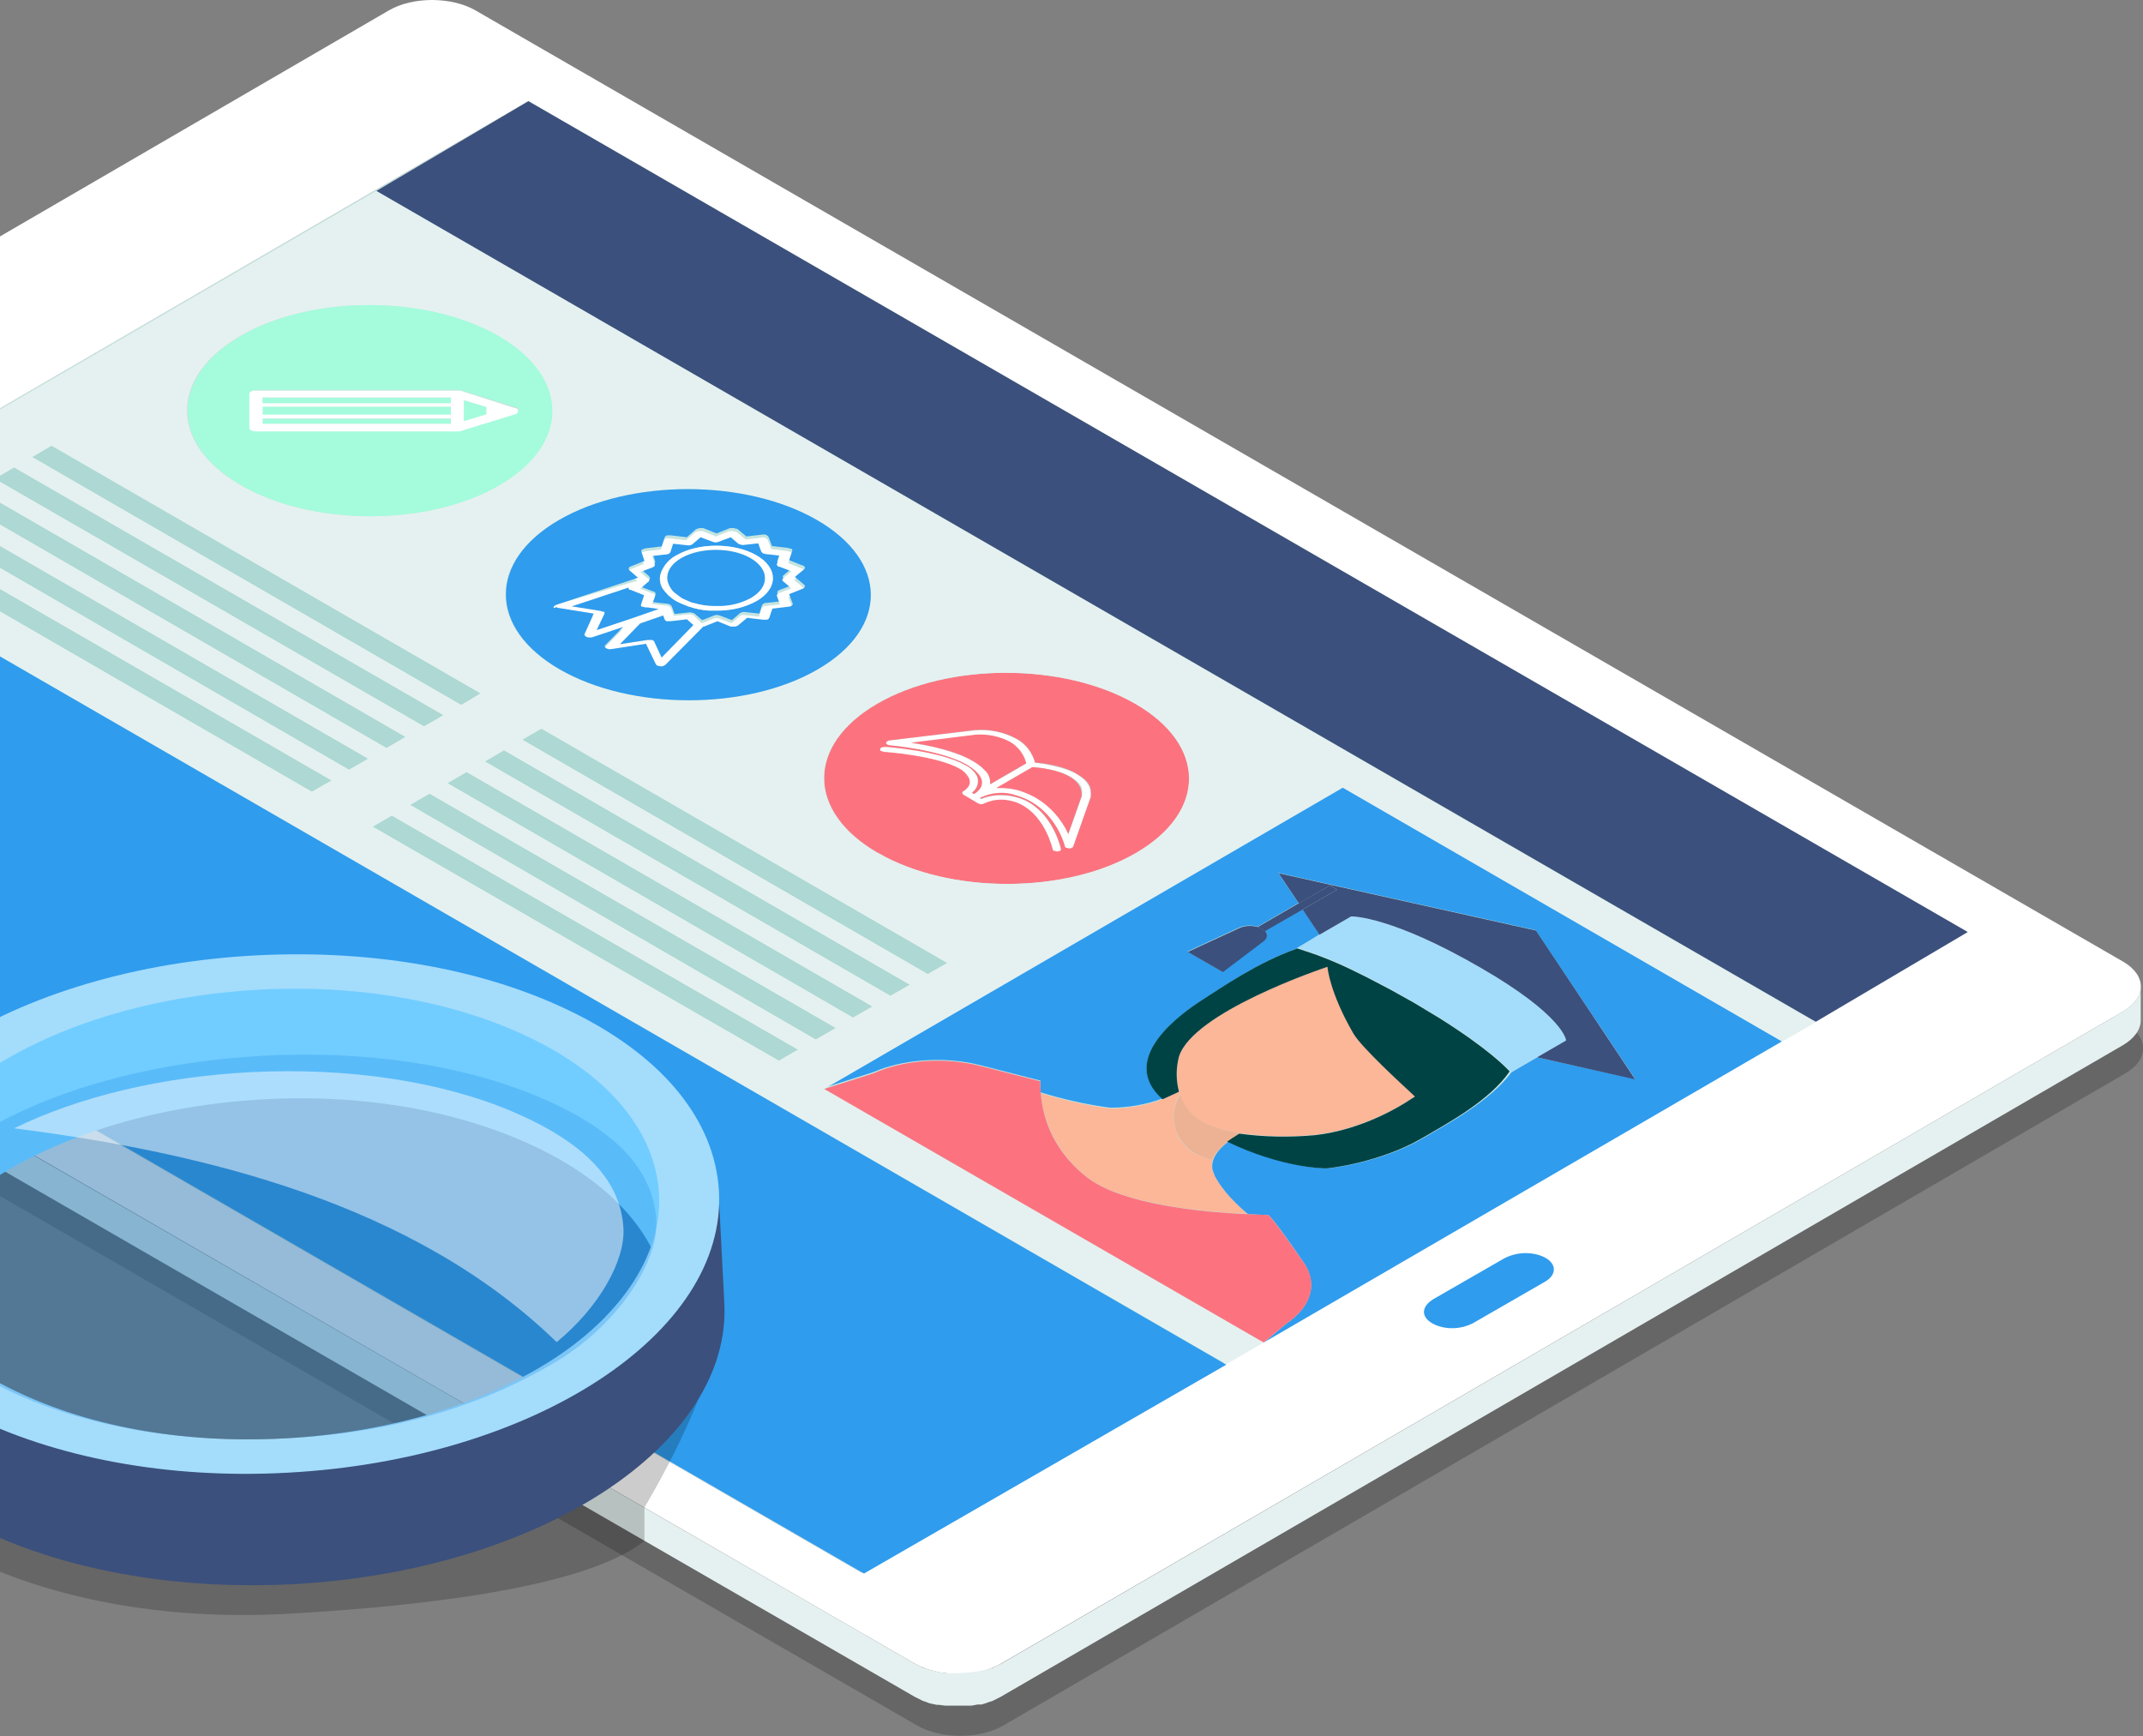 <?xml version="1.0" encoding="utf-8"?>
<!-- Generator: Adobe Illustrator 21.1.0, SVG Export Plug-In . SVG Version: 6.00 Build 0)  -->
<svg version="1.1" id="Layer_1" xmlns="http://www.w3.org/2000/svg" xmlns:xlink="http://www.w3.org/1999/xlink" x="0px" y="0px"
	 viewBox="0 0 561.3 454.7" style="enable-background:new 0 0 561.3 454.7;" xml:space="preserve">
<rect x="0" y="0" width="561.3" height="454.7" fill="#808080" stroke="none"/>
<style type="text/css">
	.st0{clip-path:url(#SVGID_2_);}
	.st1{opacity:0.2;}
	.st2{fill:#212121;}
	.st3{fill:#C4E4E0;}
	.st4{fill:#FFFFFF;}
	.st5{fill:#E5F1F0;}
	.st6{fill:#2F9CEE;}
	.st7{fill:#ADD8D4;}
	.st8{fill:#FC737F;}
	.st9{fill:#FCB698;}
	.st10{fill:#A4FCDC;}
	.st11{fill:#3B507C;}
	.st12{fill:#A4DCFC;}
	.st13{fill:#EDB293;}
	.st14{fill:#004345;}
	.st15{opacity:0.2;enable-background:new    ;}
	.st16{fill:#FF97A4;}
	.st17{fill:#71CDFF;}
	.st18{fill:#F68B3B;}
	.st19{opacity:0.35;fill:#2F9CEE;enable-background:new    ;}
	.st20{opacity:0.5;}
	.st21{opacity:0.3;enable-background:new    ;}
</style>
<title>ipad</title>
<g id="Layer_2">
	<g id="COPYRIGHT_CASGRAPHIC">
		<g>
			<defs>
				<rect id="SVGID_1_" y="-185.1" width="642.7" height="824.8"/>
			</defs>
			<clipPath id="SVGID_2_">
				<use xlink:href="#SVGID_1_"  style="overflow:visible;"/>
			</clipPath>
			<g class="st0">
				<g>
					<g class="st1">
						<path d="M-191.3,202.8l431.5,249.1c6.3,3.6,16.4,3.6,22.6,0l293.9-170.8c6.2-3.6,6.2-9.5-0.1-13.1L125.1,18.9
							c-6.3-3.6-16.4-3.6-22.6,0l-293.9,170.8C-197.6,193.3-197.6,199.2-191.3,202.8z M-150.1,210.8L139,42.7L515.4,260L226.3,428.1
							L-150.1,210.8z"/>
					</g>
					<path class="st2" d="M-196.6,180.1v8.8l0,0V180.1z"/>
					<polygon class="st3" points="514.8,243.8 225.7,411.9 -150.8,194.6 138.4,26.5 					"/>
					<path class="st4" d="M-191.9,186.6l431.5,249.1c6.3,3.6,16.4,3.6,22.6,0l293.9-170.8c6.2-3.6,6.2-9.5-0.1-13.1L124.5,2.7
						c-6.3-3.6-16.4-3.6-22.6,0L-192,173.5C-198.2,177.1-198.2,182.9-191.9,186.6z M-150.7,194.6L138.4,26.5l376.4,217.3
						L225.7,411.9L-150.7,194.6z"/>
					<path class="st5" d="M-196.6,180c0,0.2,0,0.3,0,0.5s0,0.3,0,0.5v0.9l0.2,0.4l0.2,0.5l0.2,0.3l0.4,0.6l0.2,0.3l0.6,0.7l0.3,0.3
						l0.4,0.4l0.5,0.4l0.5,0.3l0.8,0.5l431.9,249.1l2.2,1.1l0.7,0.2l1.6,0.5l1.4,0.3l2.1,0.4h3.5l2.7-0.2h0.4l2.5-0.4h0.5l2.4-0.7
						h0.2l2.5-1.2l293.8-170.8c3.1-1.8,4.6-4.1,4.6-6.5v8.8c0,2.4-1.6,4.7-4.6,6.5l-294,170.7l-2.4,1.2h-0.2l-1.7,0.6l-0.7,0.2h-1
						l-1.6,0.3h-7l-1.5-0.2h-0.6l-1.4-0.3l-0.8-0.2l-0.7-0.3l-0.7-0.2l-2.2-1.1l-431.5-249.1l-0.5-0.3l-0.3-0.2l-0.5-0.3l-0.5-0.4
						l-0.4-0.4l-0.2-0.2l-0.2-0.2l-0.6-0.7l-0.2-0.2h-0.1l-0.4-0.6l-0.2-0.3l0,0l-0.2-0.5v-0.3l0,0v-0.8l0,0c0-0.2,0-0.3-0.1-0.5
						V189l0,0L-196.6,180z"/>
				</g>
				<path class="st6" d="M375.5,340.2l17.9-10.3c3-1.8,6.7-2.2,10-1.1c4.3,1.5,4.7,4.8,1.4,6.8l-19.1,11c-3,1.5-6.6,1.7-9.7,0.4
					C372.1,345.3,372,342.3,375.5,340.2z"/>
				<g>
					<path class="st6" d="M170.1,151.1c0.2,0.2,0.2,0.5,0,0.7c0,0-0.1,0.1-0.1,0.1l-0.4,0.3l-1.7,1.5l3.2,1.2h0.2
						c0.3,0.2,0.5,0.5,0.4,0.7v0.2l-0.7,1.9h0.3l1.4,0.2l2.1,0.2l0.7,0.2l0.2,0.2l0.2,0.2l0.2,0.5l0.3,0.8l0.3,0.8l3.7-0.4
						c0.4-0.1,0.8,0,1.2,0.2h0.2l1.5,1.3l0.6,0.5l0.6-0.2l2.5-1c0.5-0.2,1-0.2,1.5,0l3.2,1.2l2.1-1.8c0.4-0.3,0.9-0.4,1.4-0.3
						l3.7,0.4l0.7-2.2c0.2-0.4,0.6-0.6,1.1-0.6l3.7-0.4l-0.8-2.2c-0.1-0.3,0.1-0.6,0.6-0.8l3.2-1.2l-2.1-1.8
						c-0.2-0.1-0.4-0.4-0.2-0.7c0-0.1,0.1-0.2,0.2-0.2l2.1-1.8l-3.2-1.2H204c-0.3-0.2-0.5-0.5-0.4-0.7l0.7-2.2l-3.7-0.4l-0.7-0.2
						l-0.4-0.4l-0.8-2.2l-3.7,0.4c-0.4,0.1-0.8,0-1.2-0.2h-0.2l-2.1-1.8l-3.2,1.2c-0.5,0.2-1,0.2-1.5,0l-3.2-1.2l-2.1,1.8
						c-0.4,0.3-0.9,0.4-1.4,0.3l-3.7-0.4l-0.7,2.2c-0.2,0.4-0.7,0.6-1.1,0.6l-3.7,0.4l0.7,2.2c0.1,0.3-0.1,0.6-0.6,0.8l-3.2,1.2
						l1.5,1.3l0.6,0.5L170.1,151.1z M172.9,150.8c0.1-0.4,0.2-0.7,0.3-1.1c0.8-1.9,2.2-3.4,4-4.3c5.7-3.3,15-3.3,20.8,0
						s5.8,8.7,0.1,12c-2.9,1.6-6.2,2.4-9.5,2.5h-3.1c-1.7-0.1-3.4-0.5-5-1l-1.3-0.5l-1.2-0.5l-0.8-0.4c-0.8-0.4-1.5-1-2.2-1.6
						l-0.9-1l-0.6-0.8c-0.3-0.5-0.5-1-0.6-1.6C172.8,151.9,172.8,151.4,172.9,150.8L172.9,150.8z"/>
					<polygon class="st7" points="106.3,193 101.3,195.9 -11,131.1 -6,128.1 					"/>
					<polygon class="st7" points="96.5,198.7 91.5,201.6 -20.8,136.7 -15.8,133.8 					"/>
					<path class="st4" d="M230.5,196.3c0,0.2,0.1,0.4,0.3,0.5l0.7,0.2c0.2,0,13.8,1,19.8,4.4c1,0.5,1.8,1.3,2.4,2.3
						c1,2.1-1.4,3.6-1.4,3.6s-0.4,0.7,0,0.9l3.9,2.3c0.5,0.3,1.1,0.3,1.6,0c2-0.9,4.2-1.2,6.3-0.8c1.4,0.2,2.7,0.7,3.9,1.4
						c5.9,3.4,7.7,11.3,7.7,11.4c0,0.2,0.1,0.3,0.3,0.4l0.9,0.2c0.6,0,1.1-0.4,1-0.7s-1.9-8.4-8.4-12.2c-1.5-0.9-3.2-1.4-4.9-1.7
						c-2.6-0.4-5.2-0.2-7.6,0.8l-0.4-0.3h0.2c2.9-1.4,6.3-1.7,9.4-0.6c1.3,0.4,2.6,0.9,3.8,1.6c7,4,8.9,11.6,8.9,11.7
						c0,0.2,0.1,0.3,0.3,0.4l0.8,0.2c0.5,0,1-0.2,1.1-0.5l4.6-13l0,0c0.2-2.5-1.1-4.5-3.8-6.1s-8.7-2.7-10.8-2.9
						c-0.7-2.7-2.5-5-5-6.3c-3.2-1.7-6.9-2.5-10.5-2.2h-0.2l-22.5,2.6c-0.5,0.1-0.9,0.3-0.9,0.7c0,0.2,0.1,0.3,0.3,0.4l0.6,0.2
						c0.1,0,13.3,1.1,20.3,5.1c1,0.6,2,1.3,2.8,2.2c2.6,2.9-0.1,4.9-0.9,5.4h-0.2l-0.4-0.3c1.4-1,2-2.8,1.3-4.4
						c-0.7-1.2-1.7-2.2-3-2.8c-6.5-3.8-20.4-4.8-21.1-4.8S230.5,195.9,230.5,196.3z M261,206.4l9.5-5.5c1.6,0.1,6.5,0.6,9.8,2.5
						s3.3,3,3.1,5.1l-3.5,9.9c-1.8-3.9-4.7-7.2-8.4-9.4c-1.4-0.8-2.8-1.4-4.3-1.9c-2-0.6-4.1-0.9-6.2-0.8V206.4z M258.1,201.9
						c-0.9-1-2-1.8-3.2-2.5c-4.6-2.7-11.5-4.1-16.2-4.8l17-2.1c3-0.2,6,0.4,8.7,1.8c2.2,1.2,3.8,3.3,4.4,5.7l-9.5,5.5
						C259.5,204.2,259.1,202.8,258.1,201.9z"/>
					<path class="st8" d="M230,223.4c18.7,10.8,49,10.8,67.6,0s18.5-28.3-0.2-39.1s-49-10.8-67.6,0S211.2,212.6,230,223.4z
						 M230.5,196.2c0.1-0.4,0.6-0.6,1.3-0.6s14.6,1.1,21.1,4.8c1.3,0.6,2.3,1.6,3,2.8c0.7,1.6,0.1,3.4-1.3,4.4l0.4,0.3h0.2
						c0.9-0.5,3.5-2.5,0.9-5.4c-0.8-0.9-1.8-1.6-2.8-2.2c-7-4-20.1-5.1-20.3-5.1l-0.6-0.2c-0.2-0.1-0.3-0.2-0.3-0.4
						c0-0.3,0.4-0.6,0.9-0.7l22.4-2.7h0.2c3.6-0.3,7.3,0.5,10.5,2.2c2.5,1.3,4.3,3.6,5,6.3c2.1,0.2,7.2,0.8,10.8,2.9s4,3.6,3.8,6.1
						l0,0l-4.6,13c-0.1,0.3-0.6,0.5-1.1,0.5l-0.8-0.2c-0.2-0.1-0.3-0.2-0.3-0.4c0-0.1-1.9-7.7-8.9-11.7c-1.2-0.7-2.5-1.2-3.8-1.6
						c-3.1-1.1-6.5-0.8-9.4,0.6h-0.2l0.4,0.3c2.4-1,5-1.2,7.6-0.8c1.7,0.3,3.4,0.8,4.9,1.7c6.5,3.8,8.3,11.8,8.4,12.2
						s-0.4,0.7-1,0.7l-0.9-0.2c-0.2-0.1-0.3-0.2-0.3-0.4c0-0.1-1.8-8-7.7-11.4c-1.2-0.7-2.5-1.2-3.9-1.4c-2.1-0.4-4.3-0.1-6.3,0.8
						c-0.5,0.3-1.1,0.3-1.6,0l-3.9-2.3c-0.4-0.3-0.4-0.7,0-0.9s2.5-1.5,1.4-3.6c-0.6-1-1.4-1.8-2.4-2.3c-5.9-3.4-19.6-4.4-19.8-4.4
						l-0.7-0.2c-0.2-0.1-0.3-0.2-0.3-0.4V196.2z"/>
					<polygon class="st7" points="248.1,252.2 243,255.1 136.8,193.8 141.8,190.9 					"/>
					<polygon class="st7" points="238.3,257.9 233.3,260.8 127,199.5 132,196.5 					"/>
					<polygon class="st7" points="228.5,263.6 223.5,266.5 117.2,205.1 122.3,202.2 					"/>
					<polygon class="st7" points="209,274.9 204,277.8 97.7,216.5 102.7,213.6 					"/>
					<path class="st9" d="M304.5,287.9l3.5-1.6l0.8-0.4l0.2,0.7c-3.2,5.1-1.7,11.9,3.4,15.2c0.2,0.1,0.4,0.2,0.6,0.3
						c1.3,0.7,2.7,1.2,4.1,1.6c2-2.9,4.6-5.3,7.7-6.9l-1.9,1.2l-1.3,0.9c-2.5,2-4.7,4.6-4.1,7.4c0.2,0.6,0.4,1.1,0.7,1.6
						c1.1,2.3,3.5,5.7,8.6,10c-9.5-0.4-29.3-2-39.7-8l-0.3-0.2c-8.1-5.2-13.4-13.8-14.2-23.4c5.9,1.8,12,3.2,18.2,4
						C295.5,290.3,300.1,289.5,304.5,287.9z"/>
					<path class="st6" d="M466.8,272.7L331,351.6l6-5c6.5-4.4,8.2-10.5,4.5-15.9s-8.1-11.6-9.3-12.5l-5.3-0.2
						c-5.1-4.3-7.5-7.7-8.7-10c-0.2-0.5-0.4-1.1-0.6-1.6c-0.6-2.8,1.5-5.4,4.1-7.4c14.6,7,25.4,7,26,7s14.1-1.5,25.2-8
						c6.7-3.9,17.6-9.8,23-17.2l6.7-3.9l25.7,5.7l-26.1-39l-67.4-15l5.3,7.9l-10.7,6.2c-1.7-0.5-3.6-0.4-5.2,0.4l-13.2,6.1l9.2,5.3
						l10.3-7.8c1.4-0.8,1.6-2,0.8-2.9l9.9-5.7l4.4,6.6l-5.6,3.6c-10.1,3.5-19.5,10-24.8,13.4s-22.8,15.4-10.7,26
						c-4.4,1.6-9,2.4-13.7,2.4c-6.2-0.8-12.3-2.2-18.2-4c-0.1-1-0.1-2-0.1-3.1l-15.6-4c-9.3-2.4-20.1-1.7-28.2,1.8l-12.9,4.1
						L351.6,206L466.8,272.7z"/>
					<path class="st5" d="M98.6,50l-154.4,89.7l377,217.6l9.8-5.7l-115.1-66.4l135.8-78.9l115.1,66.5l8.8-5.1L98.6,50z M214.1,175.3
						c-18.6,10.8-48.8,10.8-67.6,0s-18.8-28.3-0.2-39.1s48.8-10.8,67.6,0C232.7,147,232.7,164.5,214.1,175.3z M229.9,223.4
						c-18.7-10.8-18.8-28.3-0.2-39.1s48.8-10.8,67.6,0s18.8,28.3,0.2,39.1s-48.8,10.8-67.5,0H229.9z M243,255.1l-106.2-61.4l5-2.9
						l106.3,61.4L243,255.1z M233.2,260.8L127,199.4l5-2.9l106.3,61.4L233.2,260.8z M223.4,266.5l-106.2-61.4l5-2.9l106.3,61.4
						L223.4,266.5z M213.6,272.2l-106.1-61.4l5-2.9l106.3,61.4L213.6,272.2z M97.6,216.5l5-2.9L209,274.9l-5,2.9L97.6,216.5z
						 M-25.7,139.5l112.3,64.9l-5,2.9l-112.2-64.9L-25.7,139.5z M-15.9,133.8l112.3,64.9l-5,2.9l-112.2-64.9L-15.9,133.8z
						 M-6.1,128.1L106.2,193l-5,2.9L-11,131L-6.1,128.1z M3.7,122.4L116,187.3l-5,2.9L-1.3,125.3L3.7,122.4z M13.5,116.7l112.3,64.9
						l-5,2.9L8.5,119.7L13.5,116.7z M130.5,88c18.7,10.8,18.8,28.3,0.2,39.1s-48.8,10.8-67.6,0S44.3,98.8,62.9,88
						S111.8,77.2,130.5,88L130.5,88z"/>
					<polygon class="st10" points="127.5,108.6 121.5,110.4 121.5,104.8 127.4,106.6 					"/>
					<path class="st10" d="M63.2,127.1c18.7,10.8,49,10.8,67.6,0s18.5-28.3-0.2-39.1s-49-10.8-67.5,0S44.5,116.3,63.2,127.1z
						 M65.4,103.1c0-0.5,0.8-1,1.7-1h53.3l14.7,4.5h0.3c0.8,0.4,0.6,1.3-0.3,1.6l-14.5,4.7H67.1c-0.4,0-0.8-0.1-1.2-0.3
						c-0.3-0.1-0.5-0.4-0.5-0.7L65.4,103.1z"/>
					<polygon class="st10" points="118.1,108.7 68.8,108.7 68.8,106.5 118.1,106.5 					"/>
					<polygon class="st10" points="118.1,111 68.8,111 68.8,109.7 118.1,109.7 					"/>
					<path class="st4" d="M65.3,103.2v8.8c0,0.3,0.2,0.6,0.5,0.7c0.4,0.2,0.8,0.3,1.2,0.3h53.3l14.6-4.5c1-0.3,1.1-1.2,0.3-1.6h-0.3
						l-14.3-4.6H67C66.1,102.2,65.3,102.6,65.3,103.2z M121.5,104.8l5.9,1.8v1.9l-5.9,1.8V104.8z M68.8,109.6h49.3v1.4H68.8V109.6z
						 M68.8,106.5h49.3v2.1H68.8V106.5z M68.8,104.1h49.3v1.4H68.8V104.1z"/>
					<rect x="68.8" y="104.2" class="st10" width="49.3" height="1.4"/>
					<path class="st4" d="M145,159.2c0,0.2,0.2,0.4,0.4,0.5l0.6,0.2l9.3,1.5l-2.4,5.3c-0.1,0.3,0,0.6,0.4,0.8
						c0.5,0.2,1.1,0.3,1.6,0.1l8.1-2.7l-4.6,4.7c-0.2,0.1-0.3,0.5-0.2,0.7c0.1,0.1,0.2,0.2,0.3,0.2c0.4,0.3,0.9,0.4,1.4,0.3l9.1-1.4
						l2.6,5.4l0.3,0.3l0.8,0.2c0.5,0.1,1-0.1,1.4-0.4l9.9-10h0.2l3.5-1.4l3.5,1.4h1c0.3,0,0.6-0.1,0.9-0.3l2.4-2l4.2,0.5h1
						c0.3-0.1,0.5-0.3,0.6-0.5l0.8-2.4l4.2-0.5c0.3,0,0.6-0.1,0.9-0.3c0.2-0.1,0.3-0.4,0.2-0.6l-0.9-2.4l3.5-1.4
						c0.3-0.1,0.5-0.3,0.6-0.5c0.1-0.2,0-0.5-0.2-0.6l-2.4-2l2.4-2c0.2-0.1,0.3-0.4,0.2-0.6l-0.4-0.4H210l-3.5-1.4l0.8-2.4
						c0.1-0.2,0-0.5-0.2-0.6h-0.2l-0.7-0.2l-4.2-0.5l-0.9-2.4l-0.4-0.4c-0.4-0.2-0.8-0.3-1.2-0.2l-4.2,0.5l-2.4-2h-0.2l-0.7-0.2h-1
						l-3.5,1.4l-3.5-1.4h-1l-0.9,0.3l-2.4,2.1l-4.2-0.5h-1c-0.3,0.1-0.5,0.3-0.6,0.5l-0.8,2.4l-4.2,0.5l-0.9,0.3
						c-0.2,0.1-0.3,0.4-0.2,0.6l0.8,2.4l-3.5,1.4c-0.6,0.2-0.8,0.7-0.4,1.1l2.2,1.9l-21.3,6.3C145.2,158.5,144.9,158.8,145,159.2z
						 M181.6,161.1h-0.2c-0.4-0.2-0.8-0.3-1.2-0.2l-3.7,0.4l-0.3-0.8l-0.3-0.8l-0.2-0.5l-0.2-0.2l-0.2-0.2l-0.7-0.2l-2.1-0.2
						l-1.4-0.2h-0.3l0.7-1.9v-0.2c0.1-0.3-0.1-0.5-0.4-0.7h-0.2l-3.2-1.2l1.7-1.5l0.4-0.3c0.2-0.1,0.3-0.4,0.2-0.7
						c0,0-0.1-0.1-0.1-0.1h-0.1l-0.6-0.5l-1.5-1.3l3.2-1.2c0.5-0.2,0.7-0.5,0.6-0.8l-0.7-2.2l3.7-0.4c0.4,0,0.9-0.2,1.1-0.6l0.7-2.2
						l3.7,0.4c0.5,0.1,1,0,1.4-0.3l2.1-1.8l3.2,1.2c0.5,0.2,1,0.2,1.5,0l3.2-1.2l2.1,1.8h0.2c0.4,0.2,0.8,0.3,1.2,0.2l3.7-0.4
						l0.8,2.2l0.4,0.4l0.7,0.2l3.7,0.4l-0.7,2.2c-0.1,0.3,0.1,0.5,0.4,0.7h0.2l3.2,1.2l-2.1,1.8c-0.2,0.1-0.4,0.4-0.2,0.7
						c0,0.1,0.1,0.2,0.2,0.2l2.1,1.8l-3.2,1.2c-0.5,0.2-0.7,0.5-0.6,0.8l0.8,2.2l-3.7,0.4c-0.5,0-0.9,0.2-1.1,0.6l-0.7,2.2l-3.7-0.4
						c-0.5-0.1-1,0-1.4,0.3l-2.1,1.8l-3.2-1.2c-0.5-0.2-1-0.2-1.5,0l-2.5,1l-0.6,0.2l-0.6-0.5L181.6,161.1z M167.6,163.2l6.1-2
						l0.4,1.1l0.4,0.4h1.2l4.2-0.5l1.7,1.5l-8.3,8.5l-2-4.3l-0.4-0.3h-1.3l-7.2,1.1L167.6,163.2z M149.8,158.8l14.8-4.9
						c0,0.3,0.1,0.5,0.4,0.6h0.2l3.5,1.4l-0.8,2.4c-0.1,0.2,0,0.5,0.2,0.6h0.3l0.6,0.2h0.7l1.4,0.2l1.4,0.2l-2.3,0.8l-2.3,0.8
						l-2.3,0.8l-9.3,3.1l2-4.2c0.1-0.2,0.1-0.4-0.1-0.6L158,160l-0.6-0.2L149.8,158.8z"/>
					<path class="st6" d="M178.4,146.2c5-2.9,13.2-2.9,18.2,0s5.1,7.6,0.1,10.5c-2.4,1.3-5,2-7.7,2.1h-2.1c-1.8,0-3.5-0.3-5.2-0.8
						h-0.2l-0.8-0.3l-1.6-0.7l-0.6-0.3l-1.6-1.2c-0.5-0.4-0.9-0.8-1.2-1.3c-0.3-0.4-0.5-0.9-0.7-1.4c-0.2-0.6-0.3-1.2-0.2-1.8
						C174.9,149.3,176.1,147.5,178.4,146.2z"/>
					<path class="st6" d="M146.6,175.3c18.7,10.8,49,10.8,67.6,0s18.5-28.3-0.2-39.1s-49-10.8-67.6,0S127.9,164.5,146.6,175.3z
						 M145,159.2c-0.1-0.3,0.2-0.6,0.7-0.8l21.4-7.1l-2.2-1.9c-0.4-0.4-0.3-0.9,0.4-1.1l3.5-1.4l-0.8-2.4c-0.1-0.2,0-0.5,0.2-0.6
						l0.9-0.3l4.2-0.5l0.8-2.4c0.1-0.2,0.3-0.4,0.6-0.5h1l4.2,0.5l2.4-2.1l0.9-0.3h1l3.5,1.4l3.5-1.4h1l0.7,0.2h0.2l2.4,2l4.2-0.5
						c0.4-0.1,0.8,0,1.2,0.2l0.4,0.4l0.9,2.4l4.2,0.5l0.7,0.2h0.2c0.2,0.1,0.3,0.4,0.2,0.6l-0.8,2.4l3.5,1.4h0.2l0.4,0.4
						c0.1,0.2,0,0.5-0.2,0.6l-2.4,2l2.4,2c0.2,0.1,0.3,0.4,0.2,0.6c-0.1,0.2-0.3,0.4-0.6,0.5l-3.5,1.4l0.9,2.4
						c0.1,0.2,0,0.5-0.2,0.6c-0.3,0.2-0.6,0.3-0.9,0.3l-4.2,0.5l-0.8,2.4c-0.1,0.2-0.3,0.4-0.6,0.5h-1l-4.2-0.5l-2.4,2
						c-0.3,0.2-0.6,0.3-0.9,0.3h-1l-3.5-1.4l-3.5,1.4h-0.2l-9.9,10c-0.4,0.3-0.9,0.5-1.4,0.4l-0.8-0.2l-0.3-0.3l-2.6-5.4l-9.1,1.4
						c-0.4,0.1-0.9,0-1.3-0.2c-0.5-0.3-0.5-0.7-0.2-0.9l4.6-4.7l-8.1,2.7c-0.5,0.1-1,0.1-1.5-0.1c-0.5-0.3-0.6-0.6-0.5-0.8l2.4-5.3
						l-9.3-1.5l-0.6-0.2C145.4,159.2,145.2,159.2,145,159.2z"/>
					<path class="st4" d="M172.9,150.8c-0.1,0.6,0,1.1,0.1,1.7c0.1,0.6,0.3,1.1,0.6,1.6l0.6,0.8l0.9,1c0.7,0.6,1.4,1.2,2.2,1.6
						l0.8,0.4l1.2,0.5l1.3,0.5c1.6,0.5,3.3,0.9,5,1h3.1c3.3-0.1,6.6-0.9,9.5-2.5c5.7-3.3,5.7-8.7-0.1-12s-15.1-3.3-20.8,0
						c-1.8,0.9-3.2,2.4-4,4.3C173.1,150,173,150.4,172.9,150.8z M174.7,151c0.1-1.8,1.4-3.5,3.7-4.9c5-2.9,13.2-2.9,18.2,0
						s5.1,7.6,0.1,10.5c-2.4,1.3-5,2-7.7,2.1h-2.1c-1.8,0-3.5-0.3-5.2-0.8h-0.2l-0.8-0.3l-1.6-0.7l-0.6-0.3l-1.6-1.2
						c-0.5-0.4-0.9-0.8-1.2-1.3c-0.3-0.4-0.5-0.9-0.7-1.4c-0.2-0.5-0.3-1.1-0.3-1.6L174.7,151z"/>
					<path class="st6" d="M157.9,160.2l-0.6-0.2l-7.5-1.2l14.8-4.9c0,0.3,0.1,0.5,0.4,0.6h0.2l3.5,1.4l-0.8,2.4
						c-0.1,0.2,0,0.5,0.2,0.6h0.3l0.6,0.2h0.7l1.4,0.2l1.4,0.2l-2.3,0.8l-2.3,0.8l-2.3,0.8l-9.3,3.1l2-4.2c0.1-0.2,0.1-0.4-0.1-0.6
						L157.9,160.2z"/>
					<path class="st6" d="M173.7,161.2l0.4,1.1l0.4,0.4h1.2l4.2-0.5l1.7,1.5l-8.3,8.5l-2-4.3l-0.4-0.3h-1.3l-7.2,1.1l5.3-5.4
						L173.7,161.2z"/>
					<polygon class="st7" points="125.8,181.6 120.8,184.6 8.5,119.7 13.5,116.8 					"/>
					<polygon class="st7" points="116.1,187.3 111.1,190.2 -1.3,125.4 3.7,122.5 					"/>
					<path class="st8" d="M264.4,194.2c2.2,1.2,3.8,3.3,4.4,5.7l-9.5,5.5c0.2-1.3-0.3-2.7-1.3-3.6c-0.9-1-2-1.8-3.2-2.5
						c-4.6-2.7-11.5-4.1-16.2-4.8l17-2.1C258.6,192.2,261.7,192.8,264.4,194.2z"/>
					<polygon class="st7" points="86.8,204.4 81.7,207.3 -30.6,142.4 -25.6,139.5 					"/>
					<path class="st8" d="M280.2,203.4c2.2,1.3,3.3,3,3.1,5.1l-3.5,9.9c-1.8-3.9-4.7-7.2-8.4-9.4c-1.4-0.8-2.8-1.4-4.3-1.9
						c-2-0.6-4.1-0.8-6.2-0.7l9.5-5.5C272,201,277,201.5,280.2,203.4z"/>
					<path class="st11" d="M348.3,231.9l1.9,1.1l-9,5.2l-9.9,5.7l-0.9-0.7l-1-0.4l10.7-6.2L348.3,231.9z"/>
					<path class="st11" d="M329.5,242.8l1,0.4l0.9,0.7c0.8,1,0.5,2.1-0.8,2.9l-10.3,7.8l-9.2-5.3l13.2-6.1
						C325.9,242.4,327.8,242.3,329.5,242.8z"/>
					<polygon class="st11" points="515.4,244.1 475.6,267.6 98.6,50 138.4,26.5 					"/>
					<polygon class="st7" points="218.8,269.2 213.7,272.2 107.5,210.8 112.5,207.9 					"/>
					<path class="st12" d="M353.9,240c0.5,0,10.7,0.1,34,13.5c21.3,12.3,22.3,18.7,22.3,19l-7.6,4.4l-6.7,3.9l-0.2-0.2
						c-1-1.1-5.6-5.9-18.3-13.9l-7-4.2l-6-3.4l-6.3-3.3l-4.9-2.4c-3.6-1.7-6.5-2.8-8.7-3.6l-4.5-1.5h-0.4l6-3.5L353.9,240z"/>
					<path class="st11" d="M428.3,282.7l-25.7-5.8l7.6-4.4c0-0.3-1-6.7-22.3-19c-23.3-13.5-33.5-13.5-34-13.5l-8.3,4.8l-4.4-6.6
						l9-5.2l-1.9-1.1l-8.1,4.7l-5.3-7.9l67.4,15L428.3,282.7z"/>
					<path class="st9" d="M347.8,253.1c0,0.3,0.6,6.8,6.8,17.5c2.1,3.6,12.8,13.4,15.5,15.9l0.6,0.6l-0.8,0.5
						c-2.8,1.9-12.9,8.2-25.4,9.6c-6.6,0.6-13.2,0.5-19.8-0.4c-3.1-0.4-6.2-1.3-9.1-2.6l-1.4-0.8c-2.5-1.6-4.3-4.1-5.2-6.9l-0.2-0.7
						c-0.8-3-0.8-6.2,0-9.2C312.7,265,346,253.7,347.8,253.1z"/>
					<path class="st13" d="M314.3,293.4l1.4,0.8c2.9,1.3,6,2.2,9.1,2.6c-3,1.7-5.6,4-7.6,6.9c-1.4-0.4-2.8-0.9-4.1-1.6
						c-5.3-2.9-7.3-9.6-4.3-14.9c0.1-0.2,0.2-0.4,0.3-0.6C310,289.4,311.8,291.8,314.3,293.4z"/>
					<path class="st14" d="M304.5,287.9l3.5-1.6l0.8-0.4c-0.8-3-0.8-6.2,0-9.2c3.7-11.6,37.1-22.9,38.9-23.5c0,0.3,0.6,6.8,6.8,17.5
						c2.1,3.6,12.8,13.4,15.5,15.9l0.6,0.6l-0.8,0.5c-2.8,1.9-12.9,8.2-25.4,9.6c-6.6,0.6-13.2,0.5-19.8-0.4l-1.9,1.2l-1.3,0.9
						c14.6,7,25.4,7,26,7s14.1-1.5,25.2-8c6.7-3.9,17.6-9.8,22.8-17.4c-1-1.1-5.6-5.9-18.3-13.9l-6.8-4.1l0.2,0.3l0.3,0.5l-0.3-0.5
						l-0.2-0.3l-6.1-3.4l-6.3-3.3l-4.9-2.4c-3.6-1.7-6.5-2.8-8.7-3.6l-4.5-1.5c-10.1,3.5-19.5,10-24.8,13.4S292.4,277.2,304.5,287.9
						z"/>
					<path class="st8" d="M256.9,279.2l15.6,4c0,1.1,0,2.1,0.1,3.1c1.2,15.8,13.6,23.1,14.3,23.5l0.3,0.2c10.4,6,30.2,7.6,39.7,8
						l5.3,0.2c1.2,1,5.5,7.1,9.3,12.5s2,11.5-4.5,15.9l-6,5l-115.1-66.4l12.9-4.1C236.8,277.5,247.6,276.8,256.9,279.2z"/>
					<polygon class="st6" points="321.2,357.4 226.3,412.1 -150.6,194.5 -55.8,139.7 					"/>
				</g>
				<path class="st15" d="M-294.3,353.4c0-0.5,0.1-1.1,0.2-1.6v-0.2c1.4-6.2,5.5-7.3,12.2-7.6l184.4-9.7c3.9-0.2,7.8,1.2,10.7,3.9
					l39-2l-0.6-10.4c1.4-16,12.3-31.3,31.3-43.8c21.4-14,50.3-22.6,81.6-24.2s61,3.9,83.9,15.5s36,28,37.1,46.1
					c0.1,1.2,0.1,2.4,0,3.5c-0.1,1.1-0.2,2.3-0.3,3.5c0.1-1.1,0.2-2.3,0.3-3.5c0.1-1.2,0.1-2.4,0-3.5l1.5,29.3
					c0.8,14.6-18.2,46.1-18.2,46.1v8.7c-16.6,13.6-68.2,17.8-94.7,19.2c-31.2,1.6-61-3.9-83.9-15.5c-20.3-10.4-33-24.5-36.3-40.2
					l-0.5-10l-39.3,2.1l-0.6,0.6l0,0l-1.8,1.5l-0.2,0.2l-2,1.1h-0.3l-2.2,0.7h-0.3l-2.4,0.4l-174,5.5l-9.2,0.5
					c-8.1,0.5-15-5.8-15.5-13.9c0,0,0,0,0,0l0,0c0-0.6,0-1.3,0-1.9L-294.3,353.4z"/>
				
					<rect x="-85.6" y="329.6" transform="matrix(0.999 -5.233596e-02 5.233596e-02 0.999 -17.511 -2.949)" class="st16" width="41.1" height="6.6"/>
				<g>
					<path class="st17" d="M-3.7,278c18.7-12.2,44-19.7,71.3-21.2s53.4,3.4,73.3,13.5s31.5,24.5,32.4,40.3l1.5,31.1
						c-0.9-15.8-12.4-30.2-32.4-40.3s-46-15-73.3-13.5s-52.6,9-71.3,21.2s-28.5,27.6-27.5,43.4l-1.5-31.1
						C-32.2,305.7-22.4,290.3-3.7,278z"/>
					<path class="st18" d="M-85.1,341.4l-0.6-10.9l0,0c0.3,5.5,0.6,11,0.9,16.5L-85.1,341.4z"/>
					<polygon class="st8" points="-43.7,349.3 -84.5,351.4 -85.4,335 -44.6,332.9 					"/>
					<path class="st11" d="M-8.8,370.1c22.9,11.6,52.7,17.2,83.9,15.5c64.5-3.4,115.3-36.5,113.1-73.9l1.5,29.3
						c2.2,37.4-48.6,70.5-113.1,73.9c-31.2,1.6-61-3.9-83.9-15.5c-20.3-10.4-33-24.5-36.3-40.2l-1.5-29.3
						C-41.8,345.7-29.1,359.8-8.8,370.1z"/>
				</g>
				<path class="st12" d="M-45.7,318.1L-45,330c3.3,15.7,15.9,29.8,36.3,40.2c22.9,11.6,52.7,17.2,83.9,15.5
					c64.5-3.4,115.3-36.5,113.1-73.9c-1.1-18.1-14.2-34.5-37.1-46.1s-52.6-17.1-83.9-15.5S7,260.4-14.3,274.4
					C-33.4,286.7-44.3,302.1-45.7,318.1z M-2.9,280.2c18.5-12.1,43.6-19.5,70.7-21s52.9,3.4,72.7,13.4s31.2,24.3,32.1,40
					s-9.6,31.5-27.3,43.1s-42.7,19.5-70.6,21S21.8,373.3,2,363.3s-31.2-24.3-32.1-40s8.6-31.1,27.2-43.2V280.2z"/>
				<path class="st19" d="M-2.1,295c18.6-10.5,43.8-17,70.9-18.5s52.9,2.5,72.6,10.9s29.8,18.9,30.5,32.3
					c0.6,10.9-10.3,27.7-27.2,37.5s-38.6,17.9-69.9,19.5c-27.1,1.4-51.2-3-70.4-11.5s-31.8-27.4-34.1-34.7
					C-33.9,317.8-20.7,305.5-2.1,295z"/>
				<g class="st20">
					<path class="st4" d="M134.4,291.2c18.7,8,28.2,17.9,28.9,30.6c0.4,8.4-6.3,20.5-17.5,29.7c-37.2-36.2-92-49.6-142.1-56
						c17-8.3,38.7-13.5,61.9-14.7C91.2,279.5,115.7,283.2,134.4,291.2z"/>
				</g>
				<path class="st6" d="M-279.2,336.3l184.4-9.7c8.1-0.9,15.4,4.9,16.3,12.9c0.9,8.1-4.9,15.4-12.9,16.3c-0.7,0.1-1.3,0.1-2,0.1
					l-184.3,9.7c-8.1,0.5-15-5.8-15.5-13.9c0,0,0,0,0,0l0,0C-293.6,343.6-287.3,336.7-279.2,336.3
					C-279.2,336.3-279.2,336.3-279.2,336.3z"/>
				<path class="st21" d="M-260.7,352.7c23.6,3.2,47.2,1.6,70.8-0.3c20.6-1.6,40.9-1.9,61.5-2.4c15-0.4,30.5-1.3,44.6-6.8l4.3-0.2
					c-0.9,7.1-6.7,12.6-13.9,12.9l-184.3,9.7c-8.1,0.4-15-5.8-15.5-13.9c-0.1-2.6,0.4-5.3,1.7-7.6
					C-282.1,349-271.2,351.3-260.7,352.7z"/>
			</g>
		</g>
	</g>
</g>
</svg>
